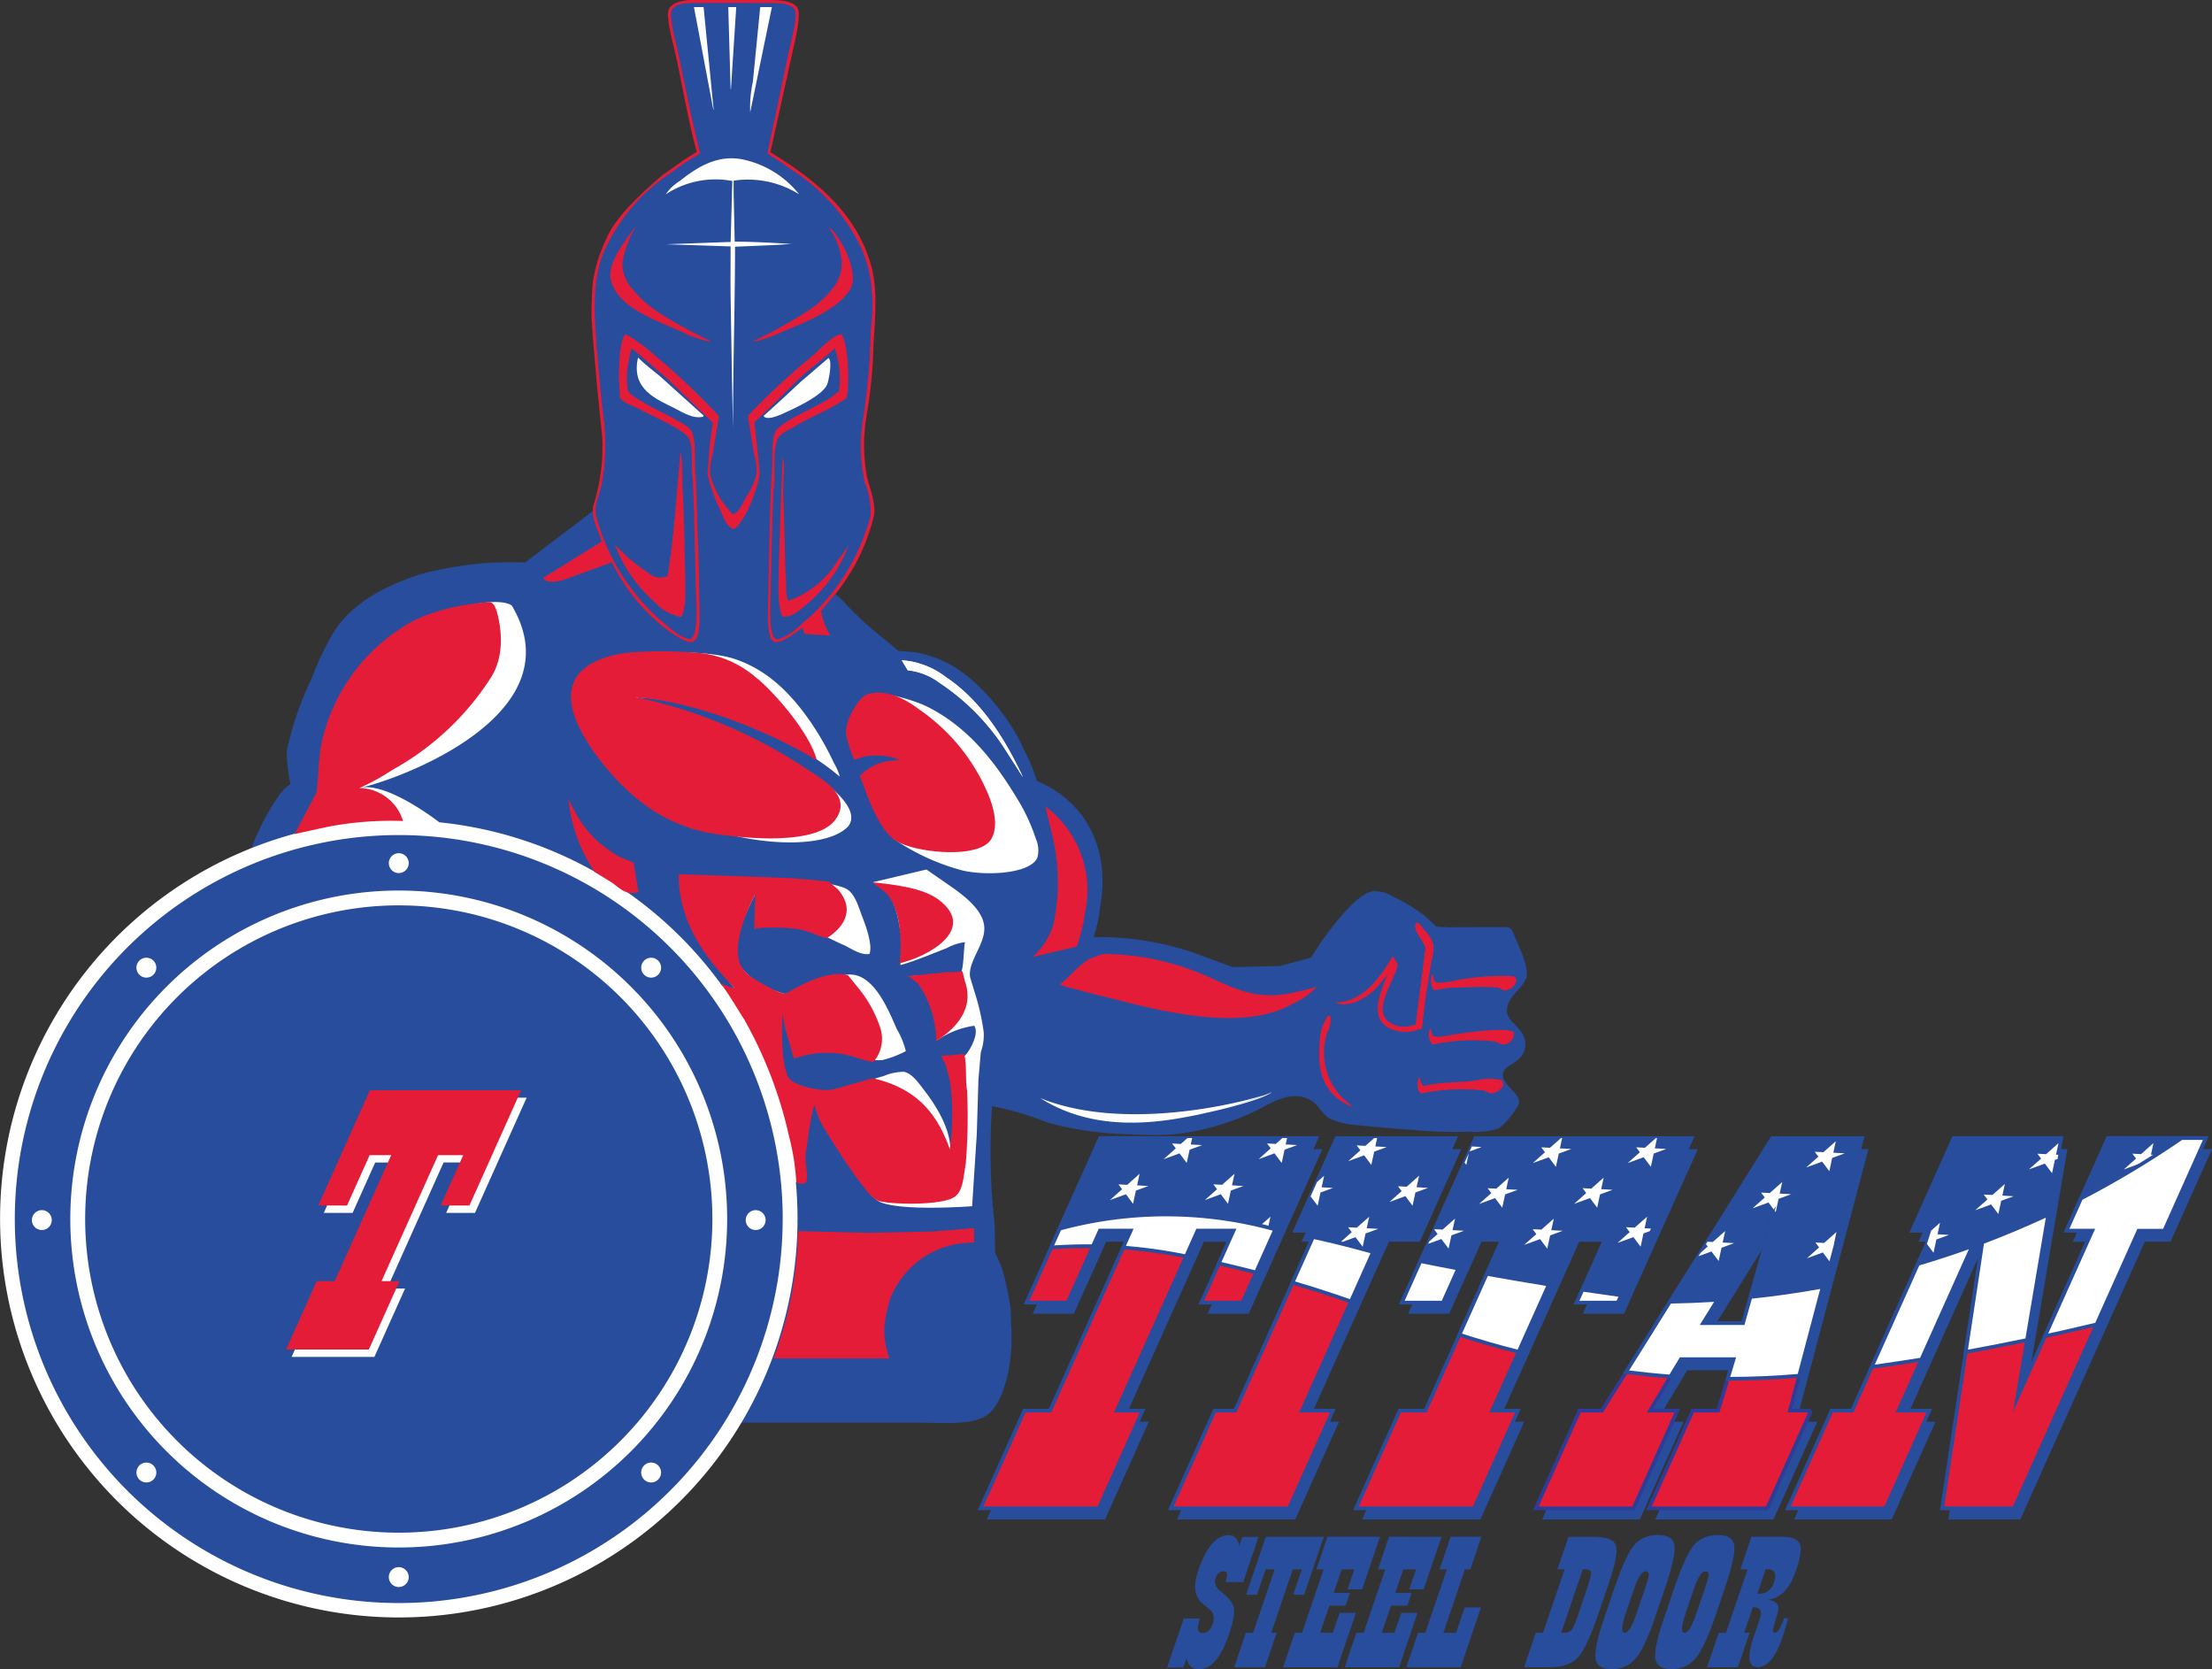 <svg xmlns="http://www.w3.org/2000/svg" width="209.246" height="157.866" viewBox="0 0 209.246 157.866">
  <rect x="0" y="0" width="209.246" height="157.866" fill="#333333" stroke="none"/>
  <g id="titan_steel_doors" data-name="titan steel doors" transform="translate(-164.49 -132.89)">
    <path id="Path_4" data-name="Path 4" d="M272.361,247.42c.481.5.681.713,1.167,1.216a37.155,37.155,0,0,0,3.372,2.991l1.135.944c.536.041,1.071.086,1.607.127a11.509,11.509,0,0,1,2.614.817c3.8,1.738,6.9,6.509,7.562,8.256a15.111,15.111,0,0,1,1.294,3.086c4.4,1.843,7.04,6.168,5.987,11.973a12.54,12.54,0,0,1-.6,2.741c.009.023.023.041.032.064a27.736,27.736,0,0,1,9.418,1.48c1.23.454,2.455.9,3.685,1.353l4.475-.1,2.932-.79.944-1.448c.912-1.294,3.218-4.448,4.82-4.82a3.175,3.175,0,0,1,2.015.5,16.326,16.326,0,0,1,3.086,1.893c.336.313.672.631,1.008.944.449.023.9.041,1.357.064,1.416-.009,2.837-.023,4.253-.032.44.055,1-.091,1.321.1.281.163.431.69.567,1.008.3.7,1.357,2.9.976,3.781-.445,1.026-1.684,1.625-1.8,2.932-.113,1.289,2.052,1.761,1.7,3.654-.25,1.357-1.806,1.484-2.047,2.269-.363,1.176,1.834,1.974,1.448,3.055a7.842,7.842,0,0,1-1.861,2.238,6.517,6.517,0,0,1-2.773.313,39.9,39.9,0,0,1-5.388-.159c-1.752-.123-3.885-.318-5.133-.44a8.157,8.157,0,0,1-2.741-.631c-1.071-.749-1.053-1.775-2.741-2.079-1.625-.29-3.327.953-4.38,1.416a23.676,23.676,0,0,1-7.466,2.142,32.429,32.429,0,0,1-3.844.032c-.7-.032-.862-.041-2.111-.1a32.17,32.17,0,0,1-6.05-1.008,28.228,28.228,0,0,0-5.324-1.575,62.772,62.772,0,0,0,.254,11.279c.014,1.207.023,1.72.032,2.583a10.682,10.682,0,0,1,.758,1.829,26.476,26.476,0,0,1,.726,3.558c.009.449.023.9.032,1.353.281,3.663-.672,7.353-2.174,8.538-1.389,1.1-4.389.79-6.867.79H262.97c3.835-6.9,4.739-11.806,5.2-18.146.336-7.82-2.3-17.112-7.04-23.221-4.493-5.556-7.181-7.394-7.19-7.394-2.755-2.065-6.254-4.362-13.489-6.767a37.846,37.846,0,0,0-20.7.377c-1.4.418-2,.713-2.991,1.071a8.3,8.3,0,0,1,.694-1.752,20.165,20.165,0,0,1,2.047-3.59,3.839,3.839,0,0,1,1.008-.976,14.965,14.965,0,0,1-.345-3.15,30.294,30.294,0,0,1,2.333-6.8,28.682,28.682,0,0,1,2.174-4.539c1.8-2.705,4.734-4.23,8.129-5.356a35.178,35.178,0,0,1,6.332-1.071c.858-.068,1.87-.041,2.8-.064.254.009.5.023.758.032q2.6-1.968,5.2-3.94c.4-.29.835-.608,1.325-.976l23.144,8.12Z" transform="translate(-28.545 -58.112)" fill="#274d9c" fill-rule="evenodd"/>
    <path id="Path_5" data-name="Path 5" d="M310.117,189.628l-.381-.309c2.515-3.8,2.869-4.126,3.468-7.3a7.325,7.325,0,0,0-.567-3.214,16.093,16.093,0,0,1-.159-5.86c.336-1.984.613-5.025.663-6.141s.064-1.679.1-2.519a16.987,16.987,0,0,0-.032-4.63,14.634,14.634,0,0,0-.849-2.9,17.771,17.771,0,0,0-5.7-6.835l-2.269-1.575c-.595-.349-.944-.6-.944-.6s.445-2.219.6-2.837c.513-2.437,1.23-5.923,1.543-7.308s.772-3.1.377-3.558c-.486-.576-1.816-.536-2.869-.536h-6.9c-.658.027-1.511.082-1.829.663-.295.54.368,3,.5,3.59l1.416,6.74c.182.74.545,2.315.758,3.245a27.068,27.068,0,0,0-3.4,2.269,17.81,17.81,0,0,0-5.8,7.276c-1.071,2.215-.676,6.1-.631,7.843a63.025,63.025,0,0,0,.631,6.994,21.314,21.314,0,0,1-.059,6.631c-.24.531-.413,2.442-.822,2.76s-1.039.772-1.039.772l24.2,7.335Z" transform="translate(-66.315 -0.338)" fill="#274d9c" fill-rule="evenodd"/>
    <path id="Path_6" data-name="Path 6" d="M352.43,270.48c.191.313.377.631.567.944a6.1,6.1,0,0,1,3.023,1.2,21.408,21.408,0,0,1,6.019,6.018c.617.967,1.239,1.934,1.856,2.9-1.734-3.726-4.026-7.3-7.307-9.482a7.641,7.641,0,0,0-4.158-1.579Z" transform="translate(-102.637 -75.14)" fill="#fff" fill-rule="evenodd"/>
    <path id="Path_7" data-name="Path 7" d="M194.841,276.193c.086-15.636,16.208-19.09,18.074-17.5,6.146,10.385-10.943,16.517-14.42,17.239,2.542-.676,7.548,3.241,7.548,3.241A37.692,37.692,0,0,1,232.8,294.634l.182.045c.408.113.617.172,1.026.29h.032c-.649-.8-1.3-1.6-1.952-2.4-1.557-2.183-3.186-4.6-3.168-8.243,1.825.041,3.513.141,5.338.186.6.023,7.593-.136,10.126.876.962.386,1.294,1.738,1.693,2.773.259.667.985,2.578.663,3.463-.867.154-1.806-.572-2.456-.849-1.725-.74-5.011-2.769-7.63-1.843-.009,0-.74.3-.749.3.032-1.094.168-2.474.2-3.568-.009,0-2.664,4.829-1.9,6.559.667,1.507,2.714,2.687,4.412,3.15.427.118,1.235-.436,1.607-.6.917-.408,3.722-1.4,5.074-1.167,2.038.363,3.268,3.4,4.031,5.134a7.762,7.762,0,0,1,.849,2.079,9.836,9.836,0,0,1-2.238.849,5.429,5.429,0,0,1-2.773-.567c-.59-.086-1.176-.168-1.766-.254a12.5,12.5,0,0,0-3.686.44c-2.142-10.294-1.235,1.108-1.071,1.639.345,1.121,1.53,1.47,2.8,1.693a8.153,8.153,0,0,0,2.024,0c1.584-.431,3.014-1.008,4.6-1.439a5.025,5.025,0,0,1,1.92-.408c.713.123,1.316.953,1.7,1.448,1.076,1.38,2.633,3.581,2.71,5.86h.032c.259-.59.086-.073.363-2.056a13.668,13.668,0,0,0-1.012-6.581c.694-.073,1.012.073,1.7,0,.508-.136,1.657-2.16,1.216-2.928-.009-.032-.023-.064-.032-.1a8.113,8.113,0,0,0-3.527,1.384c-.113-.7.018-1.434-.1-2.138-.481-1.807-.781-2.882-2.115-3.822-.023,0-.508-.091-.527-.091,1.28-.136,2.514-.05,3.794-.186.313-.023.835-.118,1.148-.136.322-.182.3-2.356.44-2.918a4.956,4.956,0,0,0-1.734.567c-1.48.576-2.973,1.207-4.38,1.607l.1-2.519c-.359-2.342-.7-4.589-2.678-5.261v-.064l5.043-1.2c.513.359,1.03.713,1.543,1.071,1.289.912,3.645,2.365,3.908,4.189.245,1.707-1.552,3.368-1.325,4.916.2.663.4,1.321.6,1.983a21,21,0,0,1,.694,3.277,4.911,4.911,0,0,1-.281,1.861c-.073.849-.145,1.7-.222,2.551-.054,1.743-.1,3.486-.159,5.229q-.218,3.384-.44,6.772c-2.2.15-6.776.331-8.569-.345-.8-.3-1.239-1.1-1.738-1.743a45.1,45.1,0,0,1-3.313-5.065c-.831-1.425-.781-2.533-1.153-2.578-1.434-.322-.921,5.705-1.2,7.317l-.7.127q.157,1.716.159,3.472a37.718,37.718,0,1,1-47.372-36.47,40.163,40.163,0,0,1,2.288-4.021Z" transform="translate(0 -68.511)" fill="#fff" fill-rule="evenodd"/>
    <path id="Path_8" data-name="Path 8" d="M240.215,343.215A36.318,36.318,0,1,1,203.9,306.9a36.315,36.315,0,0,1,36.32,36.315Z" transform="translate(-1.688 -95.029)" fill="#274d9c" fill-rule="evenodd"/>
    <path id="Path_9" data-name="Path 9" d="M241.277,349.528a31.068,31.068,0,1,1-31.068-31.068,31.068,31.068,0,0,1,31.068,31.068Z" transform="translate(-8.001 -101.343)" fill="#fff" fill-rule="evenodd"/>
    <path id="Path_10" data-name="Path 10" d="M241.572,351.216a29.666,29.666,0,1,1-29.666-29.666,29.664,29.664,0,0,1,29.666,29.666Z" transform="translate(-9.694 -103.03)" fill="#274d9c" fill-rule="evenodd"/>
    <path id="Path_11" data-name="Path 11" d="M297.318,207.42c-.685,3.027,1.761,3.922,3.527,4.82.676.345,1.734,1.017,2.646.758.009-.032.023-.064.032-.1l-4.158-3.749c-.635-.513-1.294-1.008-2.047-1.734Z" transform="translate(-72.475 -40.702)" fill="#fff" fill-rule="evenodd"/>
    <path id="Path_12" data-name="Path 12" d="M329.766,207.49c-.871.744-1.743,1.493-2.614,2.238-.617.576-1.239,1.157-1.861,1.734-.558.5-1.112,1.008-1.67,1.511l.1.1c.386.263,1.285-.127,1.639-.281,1.157-.517,3.74-1.689,4.253-2.742.159-.327.554-2.233.159-2.555Z" transform="translate(-86.903 -40.74)" fill="#fff" fill-rule="evenodd"/>
    <path id="Path_13" data-name="Path 13" d="M291.054,268.778l-2.4.191c-1.752.35-3.4.808-4.285,2.015-1.611,1.856-.2,4.77,1.071,6.586,5.969,9.141,21.414,11,24.383,7.657.213-.318,1.276-1.666-3.023-4.693-3.3-2.474-10.3-5.628-17.139-7.5,7.389.363,15.609,4.271,19.345,7.53a4.846,4.846,0,0,0-.536-1.262,27.671,27.671,0,0,0-2.047-3.654c-1.775-2.624-3.967-5.038-7.217-6.173-2.088-.735-5.437-.7-8.156-.7Z" transform="translate(-65.076 -74.21)" fill="#fff" fill-rule="evenodd"/>
    <path id="Path_14" data-name="Path 14" d="M352.43,270.48c.191.313.377.631.567.944a6.1,6.1,0,0,1,3.023,1.2,21.408,21.408,0,0,1,6.019,6.018c.617.967,1.239,1.934,1.856,2.9-1.734-3.726-4.026-7.3-7.307-9.482a7.641,7.641,0,0,0-4.158-1.579Z" transform="translate(-102.637 -75.14)" fill="#fff" fill-rule="evenodd"/>
    <path id="Path_15" data-name="Path 15" d="M343.969,277.581c-.953.2-.867.191-1.334.554a5.39,5.39,0,0,0-1.5,3.168,7.145,7.145,0,0,0,.645,2.292,4.794,4.794,0,0,1,1.589-.486,6.276,6.276,0,0,1,3.6.813,5.446,5.446,0,0,0-4.394,1.439c.427,1.67,1.956,5.134,3.109,6a21.092,21.092,0,0,0,6.273,2.846c2.129.522,6.368.381,7.121-1.167a2.626,2.626,0,0,0-.127-1.8,17.9,17.9,0,0,0-1.829-3.908c-2.147-3.54-4.657-6.7-8.442-8.6-1.112-.558-3.763-1.357-4.716-1.153Z" transform="translate(-96.468 -79)" fill="#fff" fill-rule="evenodd"/>
    <path id="Path_16" data-name="Path 16" d="M380.914,300.92q.3,1.246.6,2.487a19.2,19.2,0,0,1,.159,8.7,6.906,6.906,0,0,1-1.952,3.055c1.384-.327,2.773-.649,4.158-.976a14.89,14.89,0,0,0,.758-3.055,9.911,9.911,0,0,0-3.722-10.208Z" transform="translate(-117.54 -91.764)" fill="#e51c37" fill-rule="evenodd"/>
    <path id="Path_17" data-name="Path 17" d="M462.857,335.83a1.739,1.739,0,0,0,.127,1.543c.481-.073.967-.145,1.448-.222l3.086-.1c.513.023,1.03.041,1.543.064.159.082.313.168.472.25a1.155,1.155,0,0,0,1.294-.976c-.082-.113-.168-.231-.254-.345a23.724,23.724,0,0,0-5.547.409,6.034,6.034,0,0,1-1.8.191c-.268-.209-.222-.458-.372-.817Z" transform="translate(-162.877 -110.828)" fill="#e51c37" fill-rule="evenodd"/>
    <path id="Path_18" data-name="Path 18" d="M440.259,344.51a4.549,4.549,0,0,0-.79,2.551c-.34,3.3.8,5.206,3.15,6.114-.336-.3-.672-.59-1.008-.881a6.1,6.1,0,0,1-1.448-6.141,2.671,2.671,0,0,0,.313-1.607,1.814,1.814,0,0,0-.218-.036Z" transform="translate(-150.138 -115.569)" fill="#e51c37" fill-rule="evenodd"/>
    <path id="Path_19" data-name="Path 19" d="M462.417,347.15a1.327,1.327,0,0,0,.222,1.543,18.5,18.5,0,0,1,5.923-.286c.168.086.336.168.5.254a1.037,1.037,0,0,0,1.262-1.135c-.731-.517-4.625.036-5.891.254-.527.091-1.362.313-1.8.064-.068-.186-.127-.486-.222-.694Z" transform="translate(-162.623 -117.011)" fill="#e51c37" fill-rule="evenodd"/>
    <path id="Path_20" data-name="Path 20" d="M460.037,357.35c-.118.54-.231,1.266.254,1.543a18.524,18.524,0,0,1,5.891-.281c.222.1.44.191.663.281a1.424,1.424,0,0,0,1.2-.79.752.752,0,0,0-.159-.472,5.163,5.163,0,0,0-2.3,0c-1.729.3-3.486.109-5.043.567-.418-.3-.231-.545-.5-.849Z" transform="translate(-161.346 -122.581)" fill="#e51c37" fill-rule="evenodd"/>
    <path id="Path_21" data-name="Path 21" d="M244.358,258.37c.172,0,.472.1.726,1.039.109.472.958,3.509-.536,5.987a25.946,25.946,0,0,1-9.355,8.819,22.476,22.476,0,0,1-3.15,1.734,4.386,4.386,0,0,1,4.126,3.118,31.724,31.724,0,0,0-7.217.567c-1.008.222-2.015.44-3.023.663v-.032q1.021-1.94,2.047-3.876c.227-1.7.168-3.363.536-4.916a17.3,17.3,0,0,1,7.335-10.553c3.2-2.3,8.338-2.551,8.51-2.551Z" transform="translate(-33.553 -68.526)" fill="#e51c37" fill-rule="evenodd"/>
    <path id="Path_22" data-name="Path 22" d="M347.815,278.872a18.278,18.278,0,0,1,5.955,6.9c.59,1.194,1.729,3.722.758,5.324-1.189,1.956-7.662,1.248-9.241-.032s-2.469-4.149-3.173-5.955a4.584,4.584,0,0,1,2.71-1.416c.359-.041.713-.086,1.071-.127a6.494,6.494,0,0,0-3.309-.313l-1.008.313a13.22,13.22,0,0,1-.726-2.174c-.322-1.384,1.048-3.427,1.7-3.876.254-.172,2.16-1.044,5.261,1.357Z" transform="translate(-96.287 -78.82)" fill="#e51c37" fill-rule="evenodd"/>
    <path id="Path_23" data-name="Path 23" d="M282.95,299.39c.222.431.44.862.663,1.294a10.421,10.421,0,0,0,2.079,2.678,15.233,15.233,0,0,0,1.983,1.448l1.448.6c.145.912.3,1.829.44,2.741-.041.023-.086.041-.127.064-1.13.318-1.8-.572-2.456-.976l-1.543-.944a14.913,14.913,0,0,1-2.487-6.9Z" transform="translate(-64.693 -90.928)" fill="#e51c37" fill-rule="evenodd"/>
    <path id="Path_24" data-name="Path 24" d="M305.93,315.08c2.056.055,8.932.29,10.208.345s3.686.313,4,.345c.281.241.567.481.849.726,1.743,1.993.454,3.667-1.008,4.6-.9-.109-1.462-.617-2.9-.853a18.19,18.19,0,0,0-4-.032c.032-1.08.063-2.165.1-3.245-.222.413-2.151,4.112-1.534,6.309.354,1.162,1.2,1.561,2.165,2.133.3.177,1.847,1.071,2.269.944.409-.191,3.667-2.342,5.86-1.734.036.036.776.958,1.1,1.353a11.9,11.9,0,0,1,1.952,3.59,3.375,3.375,0,0,1-.645,3.282c-1.176-.209-1.865-.581-3.036-.781a9.08,9.08,0,0,0-4.466.458c-.263-.79-.5-1.793-.767-2.583-.113-.545-.232-1.094-.345-1.639-.032,1.67-.118,5,.654,6.1.418.6,2.914,1.312,4.23,1.012l2.111-.6c.608-.168.967-.272,1.575-.44,4.307.98,6.155,3.531,7.276,6.708a23.483,23.483,0,0,0,.032-6.332l-.409-1.607c-.145-.3-.3-.59-.44-.881l2.174-.191c.277,1.008.091,2.288.281,3.495a55.493,55.493,0,0,1-.127,6.9c-.222,1.18-.236,2.533-1.039,3.118-1.076.785-5.451.767-7.026.44-.79-.163-1.539-1.3-2.015-1.92-1.207-1.557-3.059-4.571-3.277-4.947a6.508,6.508,0,0,1-.912-2.206c.009,0-.1-.377-.472,1.861-.109.567-.254,1.661-.377,2.487-.168,1,.236,2.074.032,2.9l-.159.1a1,1,0,0,1-.79-.1,21.984,21.984,0,0,0-.694-4.38,39.967,39.967,0,0,0-4.221-10.993c-.7-1.071-1.389-2.324-2.26-3.454a6.894,6.894,0,0,0,1.348.495c-2.251-2.406-5.31-5.787-5.292-10.789Z" transform="translate(-77.242 -99.497)" fill="#e51c37" fill-rule="evenodd"/>
    <path id="Path_25" data-name="Path 25" d="M346.39,316.74c2.269.245,4.82.549,6.3,1.7,3.577,2.787-1.1,5.342-3.749,5.955.231-2.469-.009-4.943-1.071-6.4-.268-.368-1.412-1.116-1.48-1.262Z" transform="translate(-99.338 -100.403)" fill="#e51c37" fill-rule="evenodd"/>
    <path id="Path_26" data-name="Path 26" d="M450.56,325.07c.313.1.54.49.726.726a3.328,3.328,0,0,1,.849,1.357,4.55,4.55,0,0,1-.191,1.67c-.191,1.166-.377,2.333-.567,3.495-.1.926-.209,1.847-.313,2.773a4.7,4.7,0,0,1-1.008.313,3.552,3.552,0,0,1-2.079-.313c-2.043-1.053-.713-3.577-.191-5.1h-.032v.064c-.241.3-.481.608-.726.912a5.616,5.616,0,0,1-2.333,1.67c-.377.15-1.434.35-1.766,0,2.188,0,3.636-1.775,4.566-3.086.263-.408.526-.817.79-1.23.032.023.064.041.1.064.1.25.445.5.345.912-.3,1.271-2.533,4.3-.6,5.324a2.47,2.47,0,0,0,1.543.313l.79-.191q.456-3.588.912-7.185c-.168-.822-.921-1.3-.976-2.174.059-.1.113-.209.163-.313Z" transform="translate(-152.06 -104.952)" fill="#e51c37" fill-rule="evenodd"/>
    <path id="Path_27" data-name="Path 27" d="M389.53,331.666a24.708,24.708,0,0,1,9.922,2.174c2.038.876,4.289,2.2,7.562,1.575.935-.177,1.82-.39,2.646-.631v.032a7.108,7.108,0,0,1-2.206,1.543c-4.516,2.619-11.769.9-16.635-.345-1.421-.363-2.8-.667-4.126-1.071a3.8,3.8,0,0,1-1.294-.408c.94-.713,1.643-1.675,2.678-2.333a9.879,9.879,0,0,1,1.452-.536Z" transform="translate(-120.642 -108.553)" fill="#e51c37" fill-rule="evenodd"/>
    <path id="Path_28" data-name="Path 28" d="M358.794,335.2c.123.309.168.7.309,1.135.849,2.651-1.189,4.5-2.741,5.483h-.032a9.491,9.491,0,0,0-1.7-5.388,4.96,4.96,0,0,0-1.008-.726c1.23-.127,2.455-.254,3.686-.377.377-.059,1.216.05,1.489-.127Z" transform="translate(-103.287 -110.485)" fill="#e51c37" fill-rule="evenodd"/>
    <path id="Path_29" data-name="Path 29" d="M344.683,390.184a8.29,8.29,0,0,0-8,5.483,13.742,13.742,0,0,0-.472,2.4,7.09,7.09,0,0,0,.472,3.055H325.72v-.032a34.964,34.964,0,0,0,2.3-12.005q3.322.082,6.649.159c1.207-.023,2.415-.041,3.622-.064.849-.023,1.7-.041,2.551-.064l3.845-.313c0,.458,0,.921,0,1.384Z" transform="translate(-88.05 -139.756)" fill="#e51c37" fill-rule="evenodd"/>
    <path id="Path_30" data-name="Path 30" d="M295.986,268.815a9.7,9.7,0,0,1,5.025,2.3c1.039.763,4.934,4.8,5.746,7.839-.363-.331-8.814-5.306-17.184-6.009a46.25,46.25,0,0,1,16.163,6.772c1.4.931,4.507,2.569,2.71,4.884-1.779,2.292-8.043,1.7-10.035,1.452-4.312-.395-8.615-2.142-12.84-8.029-1.135-1.707-3.109-4.816-1.448-7.149,1.334-1.675,3.9-2.061,5.124-2.165a40.691,40.691,0,0,1,6.74.1Z" transform="translate(-64.984 -74.124)" fill="#e51c37" fill-rule="evenodd"/>
    <path id="Path_31" data-name="Path 31" d="M291.567,132.89h7.121c1.23,0,2.587,0,3.086.726.39.558-.186,2.959-.345,3.686q-1.1,4.99-2.206,9.985c3.926,2.406,7.807,5.392,9.355,10.144.608,1.856.726,3.468.409,7.843-.032.6-.014.536-.064,1.67a46.753,46.753,0,0,1-.567,5.074,16.512,16.512,0,0,0,0,5.955c.222.976.871,2.51.663,3.686a18.741,18.741,0,0,1-3.558,7.308c-.481.567-.967,1.135-1.448,1.7a6.772,6.772,0,0,0,.88,2.333c-.808-.054-1.616-.1-2.424-.159-.073-.191-.145-.377-.222-.567-.468.268-2.083,1.679-2.742,1.262-.74-.472-.472-3.558-.472-4.852q.082-3.7.159-7.4c.041-1.071.086-2.142.127-3.214.191-1.244-.082-3.422.377-4.348.495-.989,4.158-2.46,5.261-3.245.254-.2.5-.4.758-.6a8.541,8.541,0,0,0-.408-4.03c-.5.445-.776.7-2.365,1.983-1.053.849-1.97,1.861-2.932,2.8l-2.3,2.206c.136,1.248.272,2.5.409,3.749l.1,1.1c-.277,1.675-1.325,4.4-2.428,5.261-.753-.172-1.1-1.325-1.384-1.983a14.9,14.9,0,0,1-1.135-3.277c.032-.39.064-.776.1-1.166a34.547,34.547,0,0,1,.408-3.654q-2.206-2.124-4.412-4.253c-2.242-1.884-2.537-2.2-3.277-2.773a12.3,12.3,0,0,0-.345,1.607,7.573,7.573,0,0,0,0,2.4c.359.726,3.7,2.238,4.6,2.773.49.3,1.285.635,1.48,1.2.431,1.253.127,2.841.345,4.285q.143,4.316.281,8.633c.045,3.481.1,3.54.064,4.316.023.985-.027,2.21-.6,2.519-.572.286-2.142-.89-2.519-1.167a17.863,17.863,0,0,1-5.165-6.332q-2.3.837-4.6,1.67c-.508.154-1.566.336-1.861-.127v-.1l5.483-3.4c-.2-.99-1.008-2.02-.79-3.372a18.2,18.2,0,0,0,.849-6.554c-.145-1.439-.331-3.2-.44-4.316s-.395-4.507-.44-5.043-.1-1.511-.127-1.92.045-2.678.127-3.372a14.054,14.054,0,0,1,.976-3.4c.536-1.23,1.039-2.819,5.669-6.74.867-.581,1.407-.985,2.111-1.48l1.071-.663c-.881-3.2-1.375-6.491-2.142-9.8-.154-.663-.8-3.041-.5-3.686.354-.731,1.475-.835,1.965-.881Z" transform="translate(-61.858 0)" fill="#e51c37" fill-rule="evenodd"/>
    <path id="Path_32" data-name="Path 32" d="M297.553,133.52c-.658.027-1.511.082-1.829.663-.3.54.368,3,.5,3.59l1.416,6.74c.182.74.545,2.319.758,3.245-.4.241-.862.513-1.262.758-.713.5-1.43,1.008-2.142,1.511a17.365,17.365,0,0,0-5.8,7.276c-1.089,2.846-.74,6.554-.631,7.843,0,.536.109,1.466.159,2.142s.295,3.236.472,4.852a21.3,21.3,0,0,1-.032,6.522c-.313,1.652-.817,2.256-.6,3.372a20.046,20.046,0,0,0,6.019,9.8c.64.513,1.956,1.82,2.932,1.861.74-.386.522-3.345.5-4.566q-.1-3.84-.191-7.689c-.041-1.017-.086-2.038-.127-3.055-.168-1.058.1-3-.377-3.717-.613-.926-3.6-2.133-4.725-2.773-.522-.3-1.5-.531-1.766-1.071-.032-.526-.064-1.048-.1-1.575,0-1.185.014-3.926.631-4.412a15.562,15.562,0,0,1,2.805,2.047,64.946,64.946,0,0,1,6.019,5.7c-.2,1.216-.4,2.437-.6,3.654a5.158,5.158,0,0,0-.222,1.856,7.98,7.98,0,0,0,2.142,3.781c.608-.159.967-1.139,1.262-1.639a6.784,6.784,0,0,0,.976-2.174,5.032,5.032,0,0,0-.222-1.8c-.2-1.23-.4-2.456-.6-3.686a65.814,65.814,0,0,1,6.05-5.637c.731-.585,1.811-1.915,2.8-2.111.64.908.8,4.543.5,6.05-1.484,1.062-3.363,1.757-4.947,2.71-.536.322-1.439.658-1.639,1.294-.454,1.43-.091,3.177-.345,4.788-.032.894-.064,1.784-.1,2.678q-.082,3.4-.159,6.8c0,.985-.3,4.816.726,4.539,1.207-.331,2.2-1.493,3.086-2.206a20.023,20.023,0,0,0,5.637-9.45,7.336,7.336,0,0,0-.567-3.214,16.094,16.094,0,0,1-.159-5.86c.336-1.983.613-5.024.663-6.146s.064-1.679.1-2.519a16.807,16.807,0,0,0-.032-4.63,14.647,14.647,0,0,0-.849-2.9,17.772,17.772,0,0,0-5.7-6.836l-2.269-1.575c-.595-.35-.944-.6-.944-.6s.445-2.22.6-2.837c.513-2.437,1.23-5.923,1.543-7.308s.772-3.1.377-3.558c-.486-.576-1.816-.536-2.869-.536q-3.445-.007-6.895,0Z" transform="translate(-67.686 -0.344)" fill="#274d9c" fill-rule="evenodd"/>
    <path id="Path_33" data-name="Path 33" d="M294,180.23h.064a9.886,9.886,0,0,0-1.23,3.277,3.549,3.549,0,0,0,1.039,2.678c1.384,1.747,3.5,2.81,5.515,3.94.59.3,1.176.59,1.766.881v.064a10.977,10.977,0,0,1-2.773-.976c-2.3-1.03-6.236-2.306-6.681-5.043-.263-1.629,1.675-3.872,2.3-4.82Z" transform="translate(-69.458 -25.853)" fill="#e51c37" fill-rule="evenodd"/>
    <path id="Path_34" data-name="Path 34" d="M328.622,180.23c.958.558,3,4.289,2.047,5.86-1.171,1.924-4.13,3.091-6.363,4a11.913,11.913,0,0,1-2.805.976c.009-.023.023-.041.032-.064.59-.3,1.176-.59,1.766-.881,2.142-1.253,4.571-2.378,5.923-4.412a3.61,3.61,0,0,0,.6-2.551,6.525,6.525,0,0,0-.726-2.174c-.154-.254-.313-.5-.472-.758Z" transform="translate(-85.746 -25.853)" fill="#e51c37" fill-rule="evenodd"/>
    <path id="Path_35" data-name="Path 35" d="M298.85,227.15c.222.259.141,3,.222,3.844.032.776.064,1.552.1,2.333q.061,2.853.127,5.7c0,1.216.109,2.887-.377,3.686a4.148,4.148,0,0,1-2.424-1.321,13.762,13.762,0,0,1-3.844-5.483c.368.359.735.713,1.1,1.071a19.127,19.127,0,0,0,2.111,1.607,1.634,1.634,0,0,0,1.766.254c.6-3.663.844-7.761,1.221-11.692Z" transform="translate(-69.99 -51.477)" fill="#e51c37" fill-rule="evenodd"/>
    <path id="Path_36" data-name="Path 36" d="M327.13,228.33c.29.34-.041,2.864.064,3.527q.1,3.683.191,7.371c.141.9-.068,1.943.281,2.614a8.975,8.975,0,0,0,4.63-3.749c.359-.495.713-.989,1.071-1.48a13.593,13.593,0,0,1-4.062,5.637c-.508.39-1.33,1.221-2.206,1.071-.526-1.126-.345-3.2-.345-4.757q.109-3.384.222-6.772c.045-1.153.1-2.306.154-3.463Z" transform="translate(-88.598 -52.121)" fill="#e51c37" fill-rule="evenodd"/>
    <path id="Path_37" data-name="Path 37" d="M310.032,134.36h-.912q.912,4.854,1.829,9.7h.032q-.477-4.848-.949-9.7Z" transform="translate(-78.985 -0.803)" fill="#fff" fill-rule="evenodd"/>
    <path id="Path_38" data-name="Path 38" d="M316.27,134.36q.109,3.874.222,7.752h.032q.252-3.874.5-7.752Z" transform="translate(-82.889 -0.803)" fill="#fff" fill-rule="evenodd"/>
    <path id="Path_39" data-name="Path 39" d="M321.734,134.36q-.347,3.527-.694,7.058a11.365,11.365,0,0,0-.254,2.9q1.021-4.963,2.047-9.922v-.032c-.363,0-.731,0-1.1,0Z" transform="translate(-85.33 -0.803)" fill="#fff" fill-rule="evenodd"/>
    <path id="Path_40" data-name="Path 40" d="M309.371,174.219c0,1.543-.018,2.678,0,4.693.009.663.023,1.325.032,1.983s.023,1.343.032,2.015c.023,1.312.041,2.623.064,3.94q.048,2.315.1,4.63c-.009-5.751.186-11.461.191-17.234,1.239-.054,2.478-.1,3.717-.159l1.639-.1c-1.8-.109-3.595-.213-5.388-.222q-.048-2.3-.1-4.6v-1.166a9.132,9.132,0,0,1,6.2,1.294,9.245,9.245,0,0,0-5.1-3.245c-2.719-.681-4.834.921-6.2,1.983a4.455,4.455,0,0,0-1.325,1.262,8.527,8.527,0,0,1,6.3-1.262q-.082,2.88-.159,5.764-3.057.109-6.114.222,3.057.1,6.114.2Z" transform="translate(-75.768 -18.022)" fill="#fff" fill-rule="evenodd"/>
    <path id="Path_41" data-name="Path 41" d="M247.409,311.62a.94.94,0,1,1-.94-.94.941.941,0,0,1,.94.94Z" transform="translate(-44.257 -97.094)" fill="#fff" fill-rule="evenodd"/>
    <path id="Path_42" data-name="Path 42" d="M247.409,460.39a.94.94,0,1,1-.94-.94.941.941,0,0,1,.94.94Z" transform="translate(-44.257 -178.339)" fill="#fff" fill-rule="evenodd"/>
    <path id="Path_43" data-name="Path 43" d="M172.08,385.06a.94.94,0,1,1-.94.939.941.941,0,0,1,.94-.939Z" transform="translate(-3.632 -137.714)" fill="#fff" fill-rule="evenodd"/>
    <path id="Path_44" data-name="Path 44" d="M320.85,385.06a.94.94,0,1,1-.94.939.941.941,0,0,1,.94-.939Z" transform="translate(-84.877 -137.714)" fill="#fff" fill-rule="evenodd"/>
    <path id="Path_45" data-name="Path 45" d="M194.528,332.738a.94.94,0,1,1-1.33,0,.94.94,0,0,1,1.33,0Z" transform="translate(-15.527 -108.989)" fill="#fff" fill-rule="evenodd"/>
    <path id="Path_46" data-name="Path 46" d="M299.728,437.938a.94.94,0,1,1-1.33,0,.94.94,0,0,1,1.33,0Z" transform="translate(-72.979 -166.441)" fill="#fff" fill-rule="evenodd"/>
    <path id="Path_47" data-name="Path 47" d="M193.2,437.938a.94.94,0,1,1,0,1.33.94.94,0,0,1,0-1.33Z" transform="translate(-15.527 -166.441)" fill="#fff" fill-rule="evenodd"/>
    <path id="Path_48" data-name="Path 48" d="M298.4,332.738a.94.94,0,1,1,0,1.33.94.94,0,0,1,0-1.33Z" transform="translate(-72.979 -108.989)" fill="#fff" fill-rule="evenodd"/>
    <path id="Path_49" data-name="Path 49" d="M403.171,360.54h-.064c-.032.014-.068.032-.113.05l-.159.064c-.15.05-.29.1-.431.145-.508.163-1.244.372-2.151.586L403,360.59l-2.746.794c-4.348,1.03-12.668,2.251-18.972-.313,4.226,2.664,9.1,2.719,14.039,1.743l4.938-1.434-4.938,1.434h.032c3.808-.758,6.994-1.679,7.82-2.274Zm-.767.263c.168-.055.313-.1.431-.145s.222-.077.336-.113a46.556,46.556,0,0,1-7.757,2.26,42.781,42.781,0,0,0,6.99-2Z" transform="translate(-118.392 -124.323)" fill="#fff" fill-rule="evenodd"/>
    <path id="Path_50" data-name="Path 50" d="M416.381,452.923l-1.457,4.285h-1.652l.068-.286.041-.177.018-.15,0-.127-.018-.1-.045-.082-.064-.059-.082-.032-.1-.014-.132.014-.123.027-.109.05-.1.068-.1.091-.077.109-.073.127-.059.15-.045.182-.014.168.014.168.041.159.077.159.1.15.132.141.163.136.268.213.236.209.2.2.172.2.145.2.109.191.082.181.05.182.027.191v.227l-.023.263-.045.295-.068.327-.091.363-.118.395-.141.431-.141.4-.15.372-.154.349-.154.322-.163.3-.168.272-.172.245-.177.218-.182.191-.186.172-.191.141-.2.113-.2.091-.2.063-.213.041-.218.014-.222-.018-.2-.05-.177-.077-.159-.118-.132-.141-.109-.182-.091-.209-.064-.245-.3.867H407.73l1.575-4.63h1.543l-.064.177-.082.281-.05.241-.014.209.018.163.059.132.091.1.122.054.159.018.163-.014.145-.041.136-.064.127-.1.113-.118.1-.15.091-.177.077-.2.064-.213.036-.2,0-.186-.018-.177-.045-.159-.068-.15-.1-.136-.127-.122-.735-.622-.25-.25-.191-.29-.132-.327-.077-.363-.023-.4.041-.44.1-.477.154-.513.141-.409.154-.381.154-.354.154-.327.168-.3.168-.277.168-.25.182-.222.182-.2.186-.172.191-.141.2-.123.2-.091.2-.064.209-.041.213-.014.2.014.182.05.159.082.136.109.113.145.1.172.073.209.05.241.286-.849Z" transform="translate(-132.837 -174.68)" fill="#274d9c"/>
    <path id="Path_51" data-name="Path 51" d="M430.189,453.13l-1.866,5.483h-1.03l.817-2.4h-.853l-2.042,6h.513l-1.1,3.259H421.71l1.1-3.259h.685l2.043-6h-.858l-.817,2.4H422.84l1.861-5.483Z" transform="translate(-140.472 -174.888)" fill="#274d9c"/>
    <path id="Path_52" data-name="Path 52" d="M441.069,453.13l-1.693,4.97H438l.645-1.884h-1.2l-.758,2.224h1.543l-.409,1.2H436.28l-.871,2.569h1.2l.644-1.884h1.539l-1.747,5.143H431.9l1.108-3.259h.685l2.038-6h-.681l1.044-3.086h4.975Z" transform="translate(-146.037 -174.888)" fill="#274d9c"/>
    <path id="Path_53" data-name="Path 53" d="M453.9,453.13l-1.688,4.97h-1.371l.644-1.884h-1.2l-.758,2.224h1.543l-.408,1.2h-1.539l-.876,2.569h1.2l.645-1.884h1.539l-1.747,5.143H444.74l1.108-3.259h.685l2.042-6h-.685l1.044-3.086Z" transform="translate(-153.049 -174.888)" fill="#274d9c"/>
    <path id="Path_54" data-name="Path 54" d="M464.647,459.816l-1.924,5.655H457.58l1.107-3.259h.685l2.042-6h-.69l1.048-3.086h2.914l-1.044,3.086h-.517l-2.038,6h1.2l.817-2.4Z" transform="translate(-160.061 -174.888)" fill="#274d9c"/>
    <path id="Path_55" data-name="Path 55" d="M487.671,456.216l-2.042,6,.245-.009.245-.018.2-.05.168-.077.127-.114.055-.077.063-.1.064-.127.068-.15.077-.177.077-.2.082-.227.086-.25.867-2.546.1-.3.086-.272.073-.245.059-.213.041-.182.027-.154.014-.122v-.091l-.045-.136-.109-.1-.177-.054-.241-.018h-.213v.014Zm-1.353-3.086h2.4l.422.014.377.036.331.064.286.086.236.114.191.136.141.159.1.186.054.231.014.291-.023.354-.064.413-.1.477-.141.54-.177.6-.218.663-.985,2.9-.277.785-.268.708-.259.635-.25.558-.241.486-.232.409-.227.336-.213.259-.222.209-.259.182-.29.154-.318.127-.35.1-.381.068-.413.041-.44.014h-2.4l1.108-3.259h.685l2.042-6h-.685l1.049-3.068Z" transform="translate(-173.462 -174.888)" fill="#274d9c"/>
    <path id="Path_56" data-name="Path 56" d="M500.657,457.82l-.785,2.315-.145.44-.1.381-.068.322-.032.263,0,.2.041.145.077.091.113.027.127-.027.132-.091.136-.145.141-.209.145-.263.15-.322.154-.386.159-.44.808-2.378.154-.495.109-.345.041-.168.023-.145,0-.123-.023-.1-.041-.077-.064-.055-.082-.036-.1-.009-.127.027-.132.077-.132.127-.132.181-.136.231-.136.286-.136.331-.141.368Zm-2.809,2.723.939-2.769.259-.731.25-.672.241-.6.236-.536.227-.477.222-.408.213-.34.2-.277.213-.232.236-.2.259-.168.277-.136.3-.109.322-.077.34-.045.363-.014.331.014.29.05.25.077.213.114.168.141.132.177.091.2.05.241.014.286-.023.345-.059.409-.1.472-.127.536-.163.594-.2.658-.241.722-.935,2.755-.236.676-.236.622-.231.567-.227.513-.227.454-.222.4-.218.34-.218.286-.222.241-.241.209-.259.182-.272.145-.291.113-.3.082-.322.05-.34.014-.336-.014-.3-.045-.254-.077-.218-.109-.177-.141-.136-.168-.1-.2-.054-.231-.018-.277.018-.336.05-.4.086-.458.123-.517.159-.576.191-.635.232-.708Z" transform="translate(-181.583 -174.68)" fill="#274d9c"/>
    <path id="Path_57" data-name="Path 57" d="M513.116,457.82l-.785,2.315-.141.44-.1.381-.068.322-.032.263,0,.2.041.145.077.091.114.027.127-.027.132-.091.136-.145.141-.209.145-.263.145-.322.154-.386.159-.44.808-2.378.154-.495.109-.345.041-.168.023-.145,0-.123-.023-.1-.041-.077-.059-.055-.086-.036-.1-.009-.127.027-.132.077-.132.127-.136.181-.136.231-.136.286-.136.331-.136.368Zm-2.814,2.723.94-2.769.259-.731.25-.672.241-.6.236-.536.227-.477.223-.408.213-.34.2-.277.213-.232.236-.2.259-.168.277-.136.3-.109.322-.077.341-.045.363-.014.331.014.291.05.25.077.213.114.168.141.132.177.091.2.05.241.014.286-.023.345-.059.409-.1.472-.127.536-.168.594-.2.658-.236.722-.935,2.755-.241.676-.236.622-.231.567-.227.513-.227.454-.222.4-.218.34-.218.286-.222.241-.241.209-.259.182-.272.145-.29.113-.3.082-.322.05-.34.014-.336-.014-.3-.045-.254-.077-.218-.109-.177-.141-.136-.168-.1-.2-.055-.231-.018-.277.018-.336.05-.4.086-.458.123-.517.159-.576.191-.635.236-.708Z" transform="translate(-188.382 -174.68)" fill="#274d9c"/>
    <path id="Path_58" data-name="Path 58" d="M525.031,458.5h.159l.25-.018.232-.05.2-.082.186-.118.163-.154.145-.186.123-.218.1-.25.082-.286.036-.25,0-.213-.05-.172-.1-.136-.141-.1-.182-.059-.227-.018H525.8l-.771,2.306Zm2.9,2.328-.136.495-.132.458-.127.417-.127.381-.123.349-.127.327-.127.3-.132.281-.141.259-.141.236-.145.213-.145.191-.15.168-.154.145-.159.123-.159.1-.163.077-.168.054-.172.036-.173.009-.159-.009-.141-.036-.123-.059-.1-.082-.086-.1-.068-.127-.05-.15-.032-.172-.009-.2.009-.218.023-.245.041-.268.064-.291.082-.313.1-.336.118-.359.272-.794.272-.8.073-.254.036-.222-.009-.186-.045-.154-.082-.118-.127-.086-.163-.05-.2-.018-.041-.018-.073-.05-.84,2.465h.513l-1.108,3.259H520.26l1.107-3.259h.685l2.042-6h-.685l1.049-3.086h2.764l.363.009.322.027.281.05.245.073.209.091.168.113.132.132.091.154.059.182.027.222v.263l-.027.3-.064.345-.091.381-.118.422-.15.463-.213.554-.236.495-.263.427-.281.368-.309.3-.331.241-.358.182-.381.113-.1.023-.131.023.268.064.222.082.177.109.136.132.091.15.05.172,0,.2-.041.218-.236.835-.191.663-.032.118-.018.1,0,.091.009.068.023.055.036.036.045.023.059.009.1-.018.1-.055.1-.091.1-.127.1-.163.1-.2.1-.236.1-.272.068-.209h.422Z" transform="translate(-194.291 -174.877)" fill="#274d9c"/>
    <path id="Path_59" data-name="Path 59" d="M401.9,372.35l-6.976,15.564h-3.89l3.055-6.808h-3.4l-7.639,17.025h2.433l-4.144,9.241H370.15l4.139-9.241h2.433l7.639-17.025h-2.918l-3.055,6.808h-3.894l6.981-15.564Z" transform="translate(-112.314 -130.773)" fill="#274d9c"/>
    <path id="Path_60" data-name="Path 60" d="M436.688,372.35l-3.922,8.755h-2.919l-7.639,17.025h2.918l-4.144,9.241H409.8l4.139-9.241h1.947l7.639-17.025h-1.947l3.922-8.755Z" transform="translate(-133.967 -130.773)" fill="#274d9c"/>
    <path id="Path_61" data-name="Path 61" d="M480.134,372.35l-6.981,15.564h-3.89l3.055-6.808h-3.4l-7.639,17.025h2.433l-4.144,9.241H448.38l4.139-9.241h2.433l7.639-17.025h-2.919l-3.055,6.808h-3.894L459.7,372.35Z" transform="translate(-155.037 -130.773)" fill="#274d9c"/>
    <path id="Path_62" data-name="Path 62" d="M577.934,372.35l-3.922,8.755h-2.433L559.8,407.372h-6.808l4.208-27.823-8.338,18.582h2.918l-4.14,9.241H538.4l4.139-9.241h1.947l7.639-17.025h-1.947l3.922-8.755h10.153L560.1,396.928l7.1-15.822h-2.433l3.922-8.755Z" transform="translate(-204.198 -130.773)" fill="#274d9c"/>
    <path id="Path_63" data-name="Path 63" d="M505.489,389.861l3.123-11.111-6.9,11.111Zm6.432,8.27-4.144,9.241H496.588l4.144-9.241h2.4l1.466-4.866h-4.984l-2.919,4.866h2.578l-4.144,9.241H485.89l4.144-9.241h2.111l16.113-25.781h8.5l-6.826,25.781Z" transform="translate(-175.521 -130.773)" fill="#274d9c"/>
    <path id="Path_64" data-name="Path 64" d="M400.594,370.04,393.618,385.6h-3.89l3.055-6.808h-3.4l-7.639,17.021h2.433l-4.144,9.241H368.84l4.144-9.241h2.433l7.634-17.021h-2.918l-3.055,6.808h-3.89l6.976-15.564Z" transform="translate(-111.599 -129.511)" fill="#e51c37"/>
    <path id="Path_65" data-name="Path 65" d="M368.79,404.672h10.8l3.985-8.892h-2.433l7.793-17.375h3.79l-3.055,6.808h3.509L400,370H379.96l-6.822,15.214h3.509l3.055-6.808h3.3l-7.793,17.375H372.78l-3.99,8.892Zm11.029.35H368.25l4.3-9.591h2.433l7.48-16.676h-2.533l-3.055,6.808H372.6l7.135-15.913h20.811l-7.135,15.913h-4.276l3.055-6.808h-3.023l-7.48,16.676h2.433l-4.3,9.591Z" transform="translate(-111.276 -129.298)" fill="#274d9c"/>
    <path id="Path_66" data-name="Path 66" d="M435.383,370.04l-3.922,8.755h-2.918L420.9,395.816h2.918l-4.144,9.241H408.49l4.144-9.241h1.947l7.634-17.021h-1.943l3.922-8.755Z" transform="translate(-133.252 -129.511)" fill="#e51c37"/>
    <path id="Path_67" data-name="Path 67" d="M408.44,404.672h10.8l3.985-8.892h-2.918l7.793-17.375h2.919L434.788,370H423.981l-3.763,8.406h1.947l-7.793,17.375h-1.947l-3.985,8.892Zm11.029.35H407.9l4.3-9.591h1.947l7.48-16.676h-1.947l4.076-9.105h11.57l-.109.245-3.967,8.86H428.33l-7.48,16.676h2.919l-4.3,9.591Z" transform="translate(-132.93 -129.298)" fill="#274d9c"/>
    <path id="Path_68" data-name="Path 68" d="M478.824,370.04,471.848,385.6h-3.89l3.055-6.808h-3.4l-7.639,17.021H462.4l-4.144,9.241H447.07l4.144-9.241h2.433l7.639-17.021h-2.919l-3.059,6.808h-3.89l6.976-15.564Z" transform="translate(-154.321 -129.511)" fill="#e51c37"/>
    <path id="Path_69" data-name="Path 69" d="M447.02,404.672h10.8l3.985-8.892h-2.433l7.793-17.375h3.79l-3.055,6.808h3.508L478.234,370H458.186l-6.822,15.214h3.509l3.055-6.808h3.3l-7.793,17.375H451l-3.981,8.892Zm11.029.35H446.48l4.3-9.591h2.433l7.48-16.676h-2.533l-3.055,6.808h-4.276l7.135-15.913h20.811l-.109.245-7.026,15.668h-4.276l3.055-6.808H467.4l-7.48,16.676h2.433l-4.3,9.591Z" transform="translate(-153.999 -129.298)" fill="#274d9c"/>
    <path id="Path_70" data-name="Path 70" d="M576.628,370.04,572.7,378.8h-2.428l-11.783,26.262h-6.808l4.212-27.823-8.338,18.582h2.918l-4.144,9.241H537.09l4.144-9.241h1.943l7.639-17.021h-1.943l3.922-8.755h10.153l-4.153,24.578,7.1-15.822h-2.433l3.926-8.755Z" transform="translate(-203.482 -129.511)" fill="#e51c37"/>
    <path id="Path_71" data-name="Path 71" d="M551.565,404.672h6.49l11.783-26.266h2.433L576.033,370h-8.86l-3.763,8.406h2.433l-7.771,17.32L562.417,370h-9.836l-3.763,8.406h1.943l-7.793,17.375h-1.943l-3.985,8.892h8.86l3.985-8.892h-2.919l8.973-20-4.375,28.89Zm6.718.35h-7.126l.032-.2,4.017-26.557-7.7,17.166h2.919l-4.3,9.591H536.5l4.3-9.591h1.947l7.48-16.676h-1.943l4.076-9.105H562.83l-.032.2-3.922,23.23,6.427-14.329h-2.433l4.076-9.105H576.3v.173l.159.073-3.971,8.86h-2.433l-11.773,26.266Z" transform="translate(-203.16 -129.298)" fill="#274d9c"/>
    <path id="Path_72" data-name="Path 72" d="M504.189,387.541l3.123-11.111-6.9,11.111Zm6.432,8.27-4.144,9.241H495.288l4.144-9.241h2.4l1.466-4.866h-4.984l-2.919,4.866h2.578l-4.144,9.241H484.59l4.144-9.241h2.111l16.113-25.781h8.5l-6.826,25.781Z" transform="translate(-174.811 -129.506)" fill="#e51c37"/>
    <path id="Path_73" data-name="Path 73" d="M522.844,393.87v.177H518.75l7.716-12.427-3.454,12.3-.168-.05Zm-.132-.172,2.75-9.795-6.082,9.795Z" transform="translate(-193.467 -135.835)" fill="#2e3c98" fill-rule="evenodd"/>
    <path id="Path_74" data-name="Path 74" d="M510.283,395.6l.163.073-4.189,9.345h-11.57l4.3-9.591h2.383l1.362-4.516h-4.652l-2.71,4.516h2.537l-4.3,9.591H483.98l4.3-9.591h2.129L506.52,369.65h8.819l-6.827,25.781h1.766v.172Zm-.268.177h-1.952L514.89,370h-8.175L490.6,395.78h-2.1l-3.985,8.892h8.86l3.985-8.892h-2.614l3.127-5.215h5.32l-1.57,5.215h-2.419l-3.985,8.892h10.8l3.99-8.892Z" transform="translate(-174.478 -129.298)" fill="#2e3c98" fill-rule="evenodd"/>
    <path id="Path_75" data-name="Path 75" d="M570.072,377.229l-.4,2.664q3.166-1.191,6.236-2.628l1.221-7.235H566.972l-3.922,8.755H565l-1.412,3.15q2.594-.769,5.138-1.693l1.348-3.014Z" transform="translate(-217.659 -129.506)" fill="#274d9c"/>
    <path id="Path_76" data-name="Path 76" d="M562.99,378.406h1.943l-1.366,3.046c1.57-.472,3.15-.994,4.693-1.552l1.847-4.117-.549,3.636c1.974-.753,3.944-1.584,5.86-2.478l1.171-6.94h-9.836l-3.763,8.406Zm-.054,3.6,1.457-3.25H562.45l4.076-9.105H577l-1.271,7.525-.086.041c-2.038.953-4.14,1.838-6.246,2.633l-.277.1.254-1.693-.858,1.915-.068.027c-1.693.617-3.427,1.185-5.147,1.693l-.363.109Z" transform="translate(-217.332 -129.298)" fill="#274d9c"/>
    <path id="Path_77" data-name="Path 77" d="M385.32,378.614a38.259,38.259,0,0,1,20.393.077l3.876-8.651H389.16l-3.84,8.574Z" transform="translate(-120.599 -129.511)" fill="#274d9c"/>
    <path id="Path_78" data-name="Path 78" d="M395.006,376.88a38.588,38.588,0,0,1,10.235,1.384l3.7-8.265H388.9l-3.649,8.134a38.663,38.663,0,0,1,9.754-1.253Zm10.43,1.8-.145-.041a38.158,38.158,0,0,0-20.3-.073l-.359.1,4.04-9.014H409.48l-4.044,9.032Z" transform="translate(-120.222 -129.298)" fill="#274d9c"/>
    <path id="Path_79" data-name="Path 79" d="M522.57,376.43l-2.428,8.637c2.292-.236,4.58-.563,6.845-.98l3.722-14.057h-8.5l-9.681,15.491q2.26-.034,4.512-.191l5.528-8.9Z" transform="translate(-190.07 -129.506)" fill="#274d9c"/>
    <path id="Path_80" data-name="Path 80" d="M521.924,370l-9.459,15.133c1.357-.027,2.732-.086,4.089-.177l6.132-9.872L520,384.66c2.156-.227,4.33-.54,6.468-.93L530.1,370ZM511.83,385.5l9.9-15.845h8.824l-3.808,14.384-.109.018c-2.265.418-4.571.749-6.858.985l-.254.027,2.161-7.7-4.925,7.929-.091,0c-1.5.1-3.018.163-4.521.191l-.322,0Z" transform="translate(-189.687 -129.298)" fill="#274d9c"/>
    <path id="Path_81" data-name="Path 81" d="M475.858,384.373q1.825.272,3.658.522l6.663-14.865H465.75l-5.22,11.642,3.577.7,1.611-3.59h2.918L466.8,382.88l5.873,1,2.288-5.093h3.4l-2.506,5.583Z" transform="translate(-161.672 -129.506)" fill="#274d9c"/>
    <path id="Path_82" data-name="Path 82" d="M475.817,384.035c1.089.163,2.192.318,3.3.472l6.5-14.5H465.568l-5.083,11.338,3.227.635,1.6-3.568h3.3l-1.852,4.13,5.519.94,2.274-5.074h3.79l-2.528,5.624Zm3.509.853-.132-.018c-1.221-.168-2.456-.345-3.658-.522l-.227-.036,2.492-5.551h-3.023l-2.292,5.115-6.232-1.062,1.82-4.053h-2.533l-1.62,3.617-3.931-.772,5.356-11.946h20.811l-6.831,15.228Z" transform="translate(-161.377 -129.304)" fill="#274d9c"/>
    <path id="Path_83" data-name="Path 83" d="M607.723,370.04a87.756,87.756,0,0,1-9.513,5.705l2.555-5.705Z" transform="translate(-236.861 -129.511)" fill="#274d9c"/>
    <path id="Path_84" data-name="Path 84" d="M600.432,370l-2.3,5.143A88.3,88.3,0,0,0,606.714,370Zm-3.032,5.914,2.81-6.264h7.634l-.463.318a88.854,88.854,0,0,1-9.532,5.719l-.449.227Z" transform="translate(-236.419 -129.298)" fill="#274d9c"/>
    <path id="Path_85" data-name="Path 85" d="M436.387,378.8H434.44l3.922-8.755H449.55l-3.922,8.755H442.71l-.908,2.024q-2.819-.8-5.683-1.425l.268-.6Z" transform="translate(-147.424 -129.511)" fill="#274d9c"/>
    <path id="Path_86" data-name="Path 86" d="M436.052,379.06c1.779.39,3.577.84,5.338,1.339l.894-1.988H445.2L448.97,370H438.163l-3.763,8.406h1.947l-.295.649Zm5.533,1.761-.145-.041c-1.875-.531-3.781-1.008-5.674-1.421l-.209-.045.25-.549H433.86l4.076-9.1h11.57l-.109.245-3.967,8.86h-2.918l-.926,2.056Z" transform="translate(-147.107 -129.304)" fill="#274d9c"/>
    <path id="Path_87" data-name="Path 87" d="M462.14,389.2l1.248-.454.681.908.272-1.257,1.189-.431-1.085-.059.236-1.094-1.175,1.044-.744-.041-.027.059.3.4-.794.7Z" transform="translate(-162.551 -138.669)" fill="#fff"/>
    <path id="Path_88" data-name="Path 88" d="M472.75,380.777l1.511-.554.681.908.268-1.253,1.189-.436-1.08-.059.236-1.094-1.175,1.044-.822-.045.35.463Z" transform="translate(-168.345 -134.017)" fill="#fff"/>
    <path id="Path_89" data-name="Path 89" d="M483.647,388.764l-1.507.549,1.153-1.021-.345-.463.822.041,1.175-1.039-.236,1.094,1.08.054-1.189.436-.272,1.257Z" transform="translate(-173.473 -138.68)" fill="#fff"/>
    <path id="Path_90" data-name="Path 90" d="M504.659,387.786l-.6.218-.272,1.257-.681-.908-1.507.549,1.153-1.021-.35-.463.822.041,1.176-1.039-.236,1.094.6.032Z" transform="translate(-184.101 -138.457)" fill="#fff"/>
    <path id="Path_91" data-name="Path 91" d="M495.109,379.374l.236-1.094-1.176,1.044-.822-.045.345.463-1.153,1.026,1.507-.554.685.908.268-1.253,1.189-.436Z" transform="translate(-179.153 -134.011)" fill="#fff"/>
    <path id="Path_92" data-name="Path 92" d="M543.653,390.7h-.018l.236-1.094-1.175,1.044-.822-.045.35.463L541.07,392.1l1.507-.554.631.84Z" transform="translate(-205.656 -140.199)" fill="#fff"/>
    <path id="Path_93" data-name="Path 93" d="M566.485,388.429l.844-.749-.236,1.094,1.08.059-1.189.431-.272,1.257-.622-.835Z" transform="translate(-219.32 -139.145)" fill="#fff"/>
    <path id="Path_94" data-name="Path 94" d="M578.61,381.2l1.171-.422-1.062-.068.236-1.094-1.18,1.039-.817-.041.345.463L576.15,382.1l1.507-.549.685.908Z" transform="translate(-224.814 -134.743)" fill="#fff"/>
    <path id="Path_95" data-name="Path 95" d="M438.248,378.485l.672-.595-.236,1.094,1.08.059-1.189.431-.268,1.257-.667-.885Z" transform="translate(-149.171 -133.798)" fill="#fff"/>
    <path id="Path_96" data-name="Path 96" d="M456.639,378.974l.236-1.094-1.176,1.044-.822-.045.345.463-1.153,1.026,1.507-.554.681.908.272-1.253,1.189-.436Z" transform="translate(-158.144 -133.793)" fill="#fff"/>
    <path id="Path_97" data-name="Path 97" d="M445.177,388.364l-1.507.549,1.153-1.021-.345-.468.817.045,1.18-1.039-.236,1.089,1.08.059-1.189.436-.272,1.257Z" transform="translate(-152.464 -138.462)" fill="#fff"/>
    <path id="Path_98" data-name="Path 98" d="M427.16,387.263l.958-.853-.222,1.035Z" transform="translate(-143.448 -138.451)" fill="#fff"/>
    <path id="Path_99" data-name="Path 99" d="M399.459,378.643l-1.189.431L398,380.331l-.676-.908-1.511.549,1.153-1.021-.345-.463.822.045,1.176-1.044-.236,1.094Z" transform="translate(-126.327 -133.58)" fill="#fff"/>
    <path id="Path_100" data-name="Path 100" d="M418.169,378.574l.236-1.094-1.176,1.044-.822-.045.345.463-1.153,1.026,1.507-.554.681.908.272-1.257,1.189-.431Z" transform="translate(-137.135 -133.574)" fill="#fff"/>
    <path id="Path_101" data-name="Path 101" d="M518.47,391.793l1.23-.449.681.9.272-1.253,1.189-.436-1.08-.059L521,389.41l-1.176,1.039-.5-.027-.141.227.163.222-.672.6Z" transform="translate(-193.314 -140.089)" fill="#fff"/>
    <path id="Path_102" data-name="Path 102" d="M486.718,370.04l-.213.976,1.085.054-1.189.436-.272,1.257-.681-.908-1.507.549,1.153-1.021-.349-.468.821.045,1.044-.921Z" transform="translate(-174.456 -129.511)" fill="#fff"/>
    <path id="Path_103" data-name="Path 103" d="M506.394,370.04l-1.039.917-.822-.041.349.463L503.73,372.4l1.507-.549.681.908.272-1.257,1.185-.436-1.08-.054.209-.971Z" transform="translate(-185.264 -129.511)" fill="#fff"/>
    <path id="Path_104" data-name="Path 104" d="M448.207,370.04l-.172.79,1.08.059-1.185.436-.272,1.253-.681-.908-1.507.554,1.153-1.026-.35-.463.822.045.84-.74Z" transform="translate(-153.447 -129.511)" fill="#fff"/>
    <path id="Path_105" data-name="Path 105" d="M470.415,371.79l.931.05-1.144.418-.077.172-.236,1.1-.159-.213Z" transform="translate(-166.696 -130.467)" fill="#fff"/>
    <path id="Path_106" data-name="Path 106" d="M409.565,370.648l.132-.608h-.44l-.631.558-.822-.045.349.463L407,372.042l1.507-.554.681.908.272-1.253,1.189-.436Z" transform="translate(-132.438 -129.511)" fill="#fff"/>
    <path id="Path_107" data-name="Path 107" d="M429.041,370.04l-.626.554-.822-.045.35.463-1.153,1.026,1.507-.554.681.908.272-1.253,1.185-.436-1.08-.059.132-.6Z" transform="translate(-143.246 -129.511)" fill="#fff"/>
    <path id="Path_108" data-name="Path 108" d="M540.92,373.173l1.512-.549.681.908.268-1.257,1.189-.436-1.08-.059.236-1.089-1.175,1.039-.821-.041.349.463Z" transform="translate(-205.574 -129.866)" fill="#fff"/>
    <path id="Path_109" data-name="Path 109" d="M590.054,372.593l-.254.091-.272,1.257-.681-.908-1.507.549,1.153-1.021-.349-.463.821.045,1.176-1.044-.236,1.094.213.009Z" transform="translate(-230.925 -130.09)" fill="#fff"/>
    <path id="Path_110" data-name="Path 110" d="M610.189,372.211l-.495-.027.236-1.094-1.175,1.044-.822-.045.349.463-1.153,1.026,1.507-.554.082.109Z" transform="translate(-241.732 -130.085)" fill="#fff"/>
    <path id="Path_111" data-name="Path 111" d="M531.247,381.134l.5.663.222-.359-.136.477.1.127.272-1.253,1.189-.436-1.085-.059.241-1.094-1.18,1.044-.817-.045.345.463-1.153,1.026Z" transform="translate(-199.468 -134.514)" fill="#fff"/>
    <path id="Path_112" data-name="Path 112" d="M439.394,396.75q-2.737-.96-5.524-1.779l1.938-4.321q2.866.619,5.683,1.425l-2.1,4.675Z" transform="translate(-147.112 -140.767)" fill="#fff"/>
    <path id="Path_113" data-name="Path 113" d="M433.827,394.612c1.734.513,3.477,1.076,5.188,1.675l1.947-4.344c-1.766-.495-3.559-.944-5.342-1.334l-1.793,4Zm5.379,2.111-.15-.054c-1.815-.635-3.672-1.235-5.515-1.779l-.191-.055,2.079-4.634.141.032c1.9.413,3.813.894,5.7,1.425l.2.054-2.256,5.011Z" transform="translate(-146.828 -140.521)" fill="#274d9c"/>
    <path id="Path_114" data-name="Path 114" d="M559.273,403.274q-2.342.374-4.693.708l4.375-9.75q2.594-.769,5.138-1.693l-4.82,10.734Z" transform="translate(-213.034 -141.799)" fill="#fff"/>
    <path id="Path_115" data-name="Path 115" d="M558.733,394l-4.212,9.386c1.425-.2,2.864-.418,4.285-.644l4.611-10.271c-1.548.554-3.118,1.067-4.684,1.53Zm-4.793,9.822,4.539-10.113.077-.023c1.716-.508,3.44-1.076,5.129-1.688l.39-.141-5.024,11.2-.091.014c-1.552.25-3.132.486-4.7.708l-.322.045Z" transform="translate(-212.684 -141.427)" fill="#274d9c"/>
    <path id="Path_116" data-name="Path 116" d="M474.251,405.711q-2.826-.715-5.6-1.616l2.583-5.755q2.934.531,5.873,1l-2.855,6.368Z" transform="translate(-166.106 -144.966)" fill="#fff"/>
    <path id="Path_117" data-name="Path 117" d="M468.607,403.756c1.729.558,3.5,1.067,5.261,1.516l2.705-6.028c-1.834-.3-3.69-.613-5.519-.944l-2.446,5.456Zm5.46,1.924-.141-.036c-1.879-.472-3.767-1.017-5.61-1.616l-.186-.059,2.719-6.059.136.023c1.943.349,3.917.69,5.869,1l.227.036-3.014,6.708Z" transform="translate(-165.822 -144.731)" fill="#274d9c"/>
    <path id="Path_118" data-name="Path 118" d="M579.971,397.835q-2.894.606-5.8,1.13l1.571-10.367q3.166-1.191,6.236-2.628l-2.006,11.865Z" transform="translate(-223.732 -138.211)" fill="#fff"/>
    <path id="Path_119" data-name="Path 119" d="M575.648,388.365l-1.516,10.026c1.811-.331,3.636-.685,5.437-1.062l1.929-11.42c-1.92.885-3.885,1.711-5.85,2.455Zm-1.938,10.458,1.62-10.712.1-.036c2.1-.79,4.189-1.675,6.223-2.623l.3-.141-2.079,12.309-.118.023c-1.92.4-3.872.781-5.805,1.135l-.241.045Z" transform="translate(-223.481 -137.85)" fill="#274d9c"/>
    <line id="Line_2" data-name="Line 2" x1="3.89" transform="translate(297.097 256.093)" fill="none"/>
    <path id="Path_120" data-name="Path 120" d="M456.65,404.289h3.89v-.349h-3.89Z" transform="translate(-159.553 -148.024)" fill="#274d9c"/>
    <line id="Line_3" data-name="Line 3" x1="3.926" y2="8.755" transform="translate(369.22 240.529)" fill="none"/>
    <path id="Path_121" data-name="Path 121" d="M615.522,378.776l-.322-.141,3.926-8.755.318.141Z" transform="translate(-246.139 -129.424)" fill="#274d9c"/>
    <path id="Path_122" data-name="Path 122" d="M402.947,391.445q-1.75-.456-3.5-.858l1.393-3.1h-3.4l-1.094,2.437a47.021,47.021,0,0,0-5.95-.831l.722-1.607h-2.919l-.667,1.484c-1.316-.018-2.632.023-3.944.113l.794-1.779a38.258,38.258,0,0,1,20.393.077l-1.82,4.067Z" transform="translate(-119.648 -138.203)" fill="#fff"/>
    <path id="Path_123" data-name="Path 123" d="M399.344,390.254c1.053.241,2.115.5,3.159.772l1.679-3.745a38.171,38.171,0,0,0-20.025-.041l-.645,1.434c1.18-.077,2.369-.109,3.554-.1l.663-1.48h3.3l-.731,1.629a47.267,47.267,0,0,1,5.587.785l1.08-2.415h3.79l-1.416,3.154Zm3.354,1.185-.145-.036c-1.157-.3-2.337-.59-3.5-.858l-.209-.05,1.366-3.05h-3.023l-1.1,2.46-.136-.027a46.561,46.561,0,0,0-5.928-.826l-.25-.018.713-1.589h-2.533l-.667,1.484h-.113c-1.307-.018-2.628.023-3.931.113l-.29.023.949-2.12.082-.023a38.48,38.48,0,0,1,20.488.073l.2.054-1.965,4.389Z" transform="translate(-119.304 -137.992)" fill="#274d9c"/>
    <path id="Path_124" data-name="Path 124" d="M460.54,399.612h-3.89l1.757-3.922q1.784.361,3.577.7l-1.443,3.218Z" transform="translate(-159.553 -143.519)" fill="#fff"/>
    <path id="Path_125" data-name="Path 125" d="M456.595,399.194H460.1l1.307-2.914c-1.067-.2-2.151-.418-3.227-.635l-1.589,3.549Zm3.731.349H456.05l1.924-4.294.136.027c1.189.241,2.392.477,3.577.7l.218.041-1.58,3.522Z" transform="translate(-159.225 -143.279)" fill="#274d9c"/>
    <path id="Path_126" data-name="Path 126" d="M512.992,409.715q3.384.007,6.758-.286L521.979,401q-3.4.626-6.844.981l-.694,2.474h-3.776l1.371-2.21q-2.254.15-4.512.191l-4.153,6.64q2.1.272,4.2.431l.99-1.648h4.984l-.554,1.856Z" transform="translate(-185.067 -146.419)" fill="#fff"/>
    <path id="Path_127" data-name="Path 127" d="M508.118,407.418h5.319l-.558,1.852c2.124,0,4.271-.1,6.386-.277l2.129-8.043c-2.138.386-4.312.694-6.468.921l-.7,2.487H510l1.357-2.188c-1.357.086-2.728.141-4.085.163l-3.958,6.327c1.266.159,2.551.291,3.817.386l.985-1.629Zm4.711,2.2h-.418l.558-1.852h-4.652l-.994,1.652-.109-.009c-1.4-.1-2.814-.25-4.212-.431l-.272-.036,4.348-6.954h.1c1.493-.023,3.009-.086,4.5-.186l.34-.023-1.384,2.233h3.331l.695-2.46.118-.014c2.279-.236,4.575-.563,6.831-.98l.272-.05-2.333,8.814-.122.009c-2.188.191-4.4.286-6.6.286Z" transform="translate(-184.718 -146.151)" fill="#274d9c"/>
    <path id="Path_128" data-name="Path 128" d="M493.645,401.63q1.825.272,3.658.522l-.313.7H493.1l.545-1.221Z" transform="translate(-179.459 -146.763)" fill="#fff"/>
    <path id="Path_129" data-name="Path 129" d="M493.03,402.449h3.509l.172-.381c-1.1-.15-2.211-.309-3.3-.472l-.386.853Zm3.735.349H492.49l.713-1.589.132.018c1.2.182,2.433.354,3.654.522l.232.032-.454,1.017Z" transform="translate(-179.126 -146.533)" fill="#274d9c"/>
    <path id="Path_130" data-name="Path 130" d="M590.69,388.776q2.444-.531,4.879-1.117l3.976-8.864h2.433l3.926-8.755h-2.283a87.745,87.745,0,0,1-9.513,5.705l-1.366,3.05h2.433l-4.484,9.981Z" transform="translate(-232.754 -129.511)" fill="#fff"/>
    <path id="Path_131" data-name="Path 131" d="M592.639,378.406h2.433l-4.444,9.913c1.48-.322,2.978-.667,4.453-1.021l3.985-8.887H601.5L605.262,370H603.3a88.988,88.988,0,0,1-9.432,5.66l-1.23,2.741Zm-2.619,10.4,4.507-10.049h-2.433l1.5-3.354.055-.027a88.153,88.153,0,0,0,9.5-5.692l.045-.032h2.61l-4.08,9.105h-2.433l-3.962,8.837-.086.018c-1.62.39-3.263.767-4.884,1.121l-.336.073Z" transform="translate(-232.388 -129.298)" fill="#274d9c"/>
    <path id="Path_132" data-name="Path 132" d="M247.5,361.63l-4.884,10.893H239.89l2.138-4.766h-2.383L234.3,379.677H236l-2.9,6.468h-7.83l2.9-6.468h1.7l5.347-11.919h-2.042l-2.138,4.766h-2.723L233.2,361.63Z" transform="translate(-33.193 -124.918)" fill="#fff"/>
    <path id="Path_133" data-name="Path 133" d="M246.347,360.08l-4.884,10.9h-2.728l2.142-4.766h-2.383l-5.347,11.915h1.7l-2.9,6.472h-7.83l2.9-6.472h1.7l5.347-11.915h-2.043l-2.138,4.766h-2.723l4.884-10.9Z" transform="translate(-32.565 -124.072)" fill="#e51c37"/>
  </g>
</svg>
